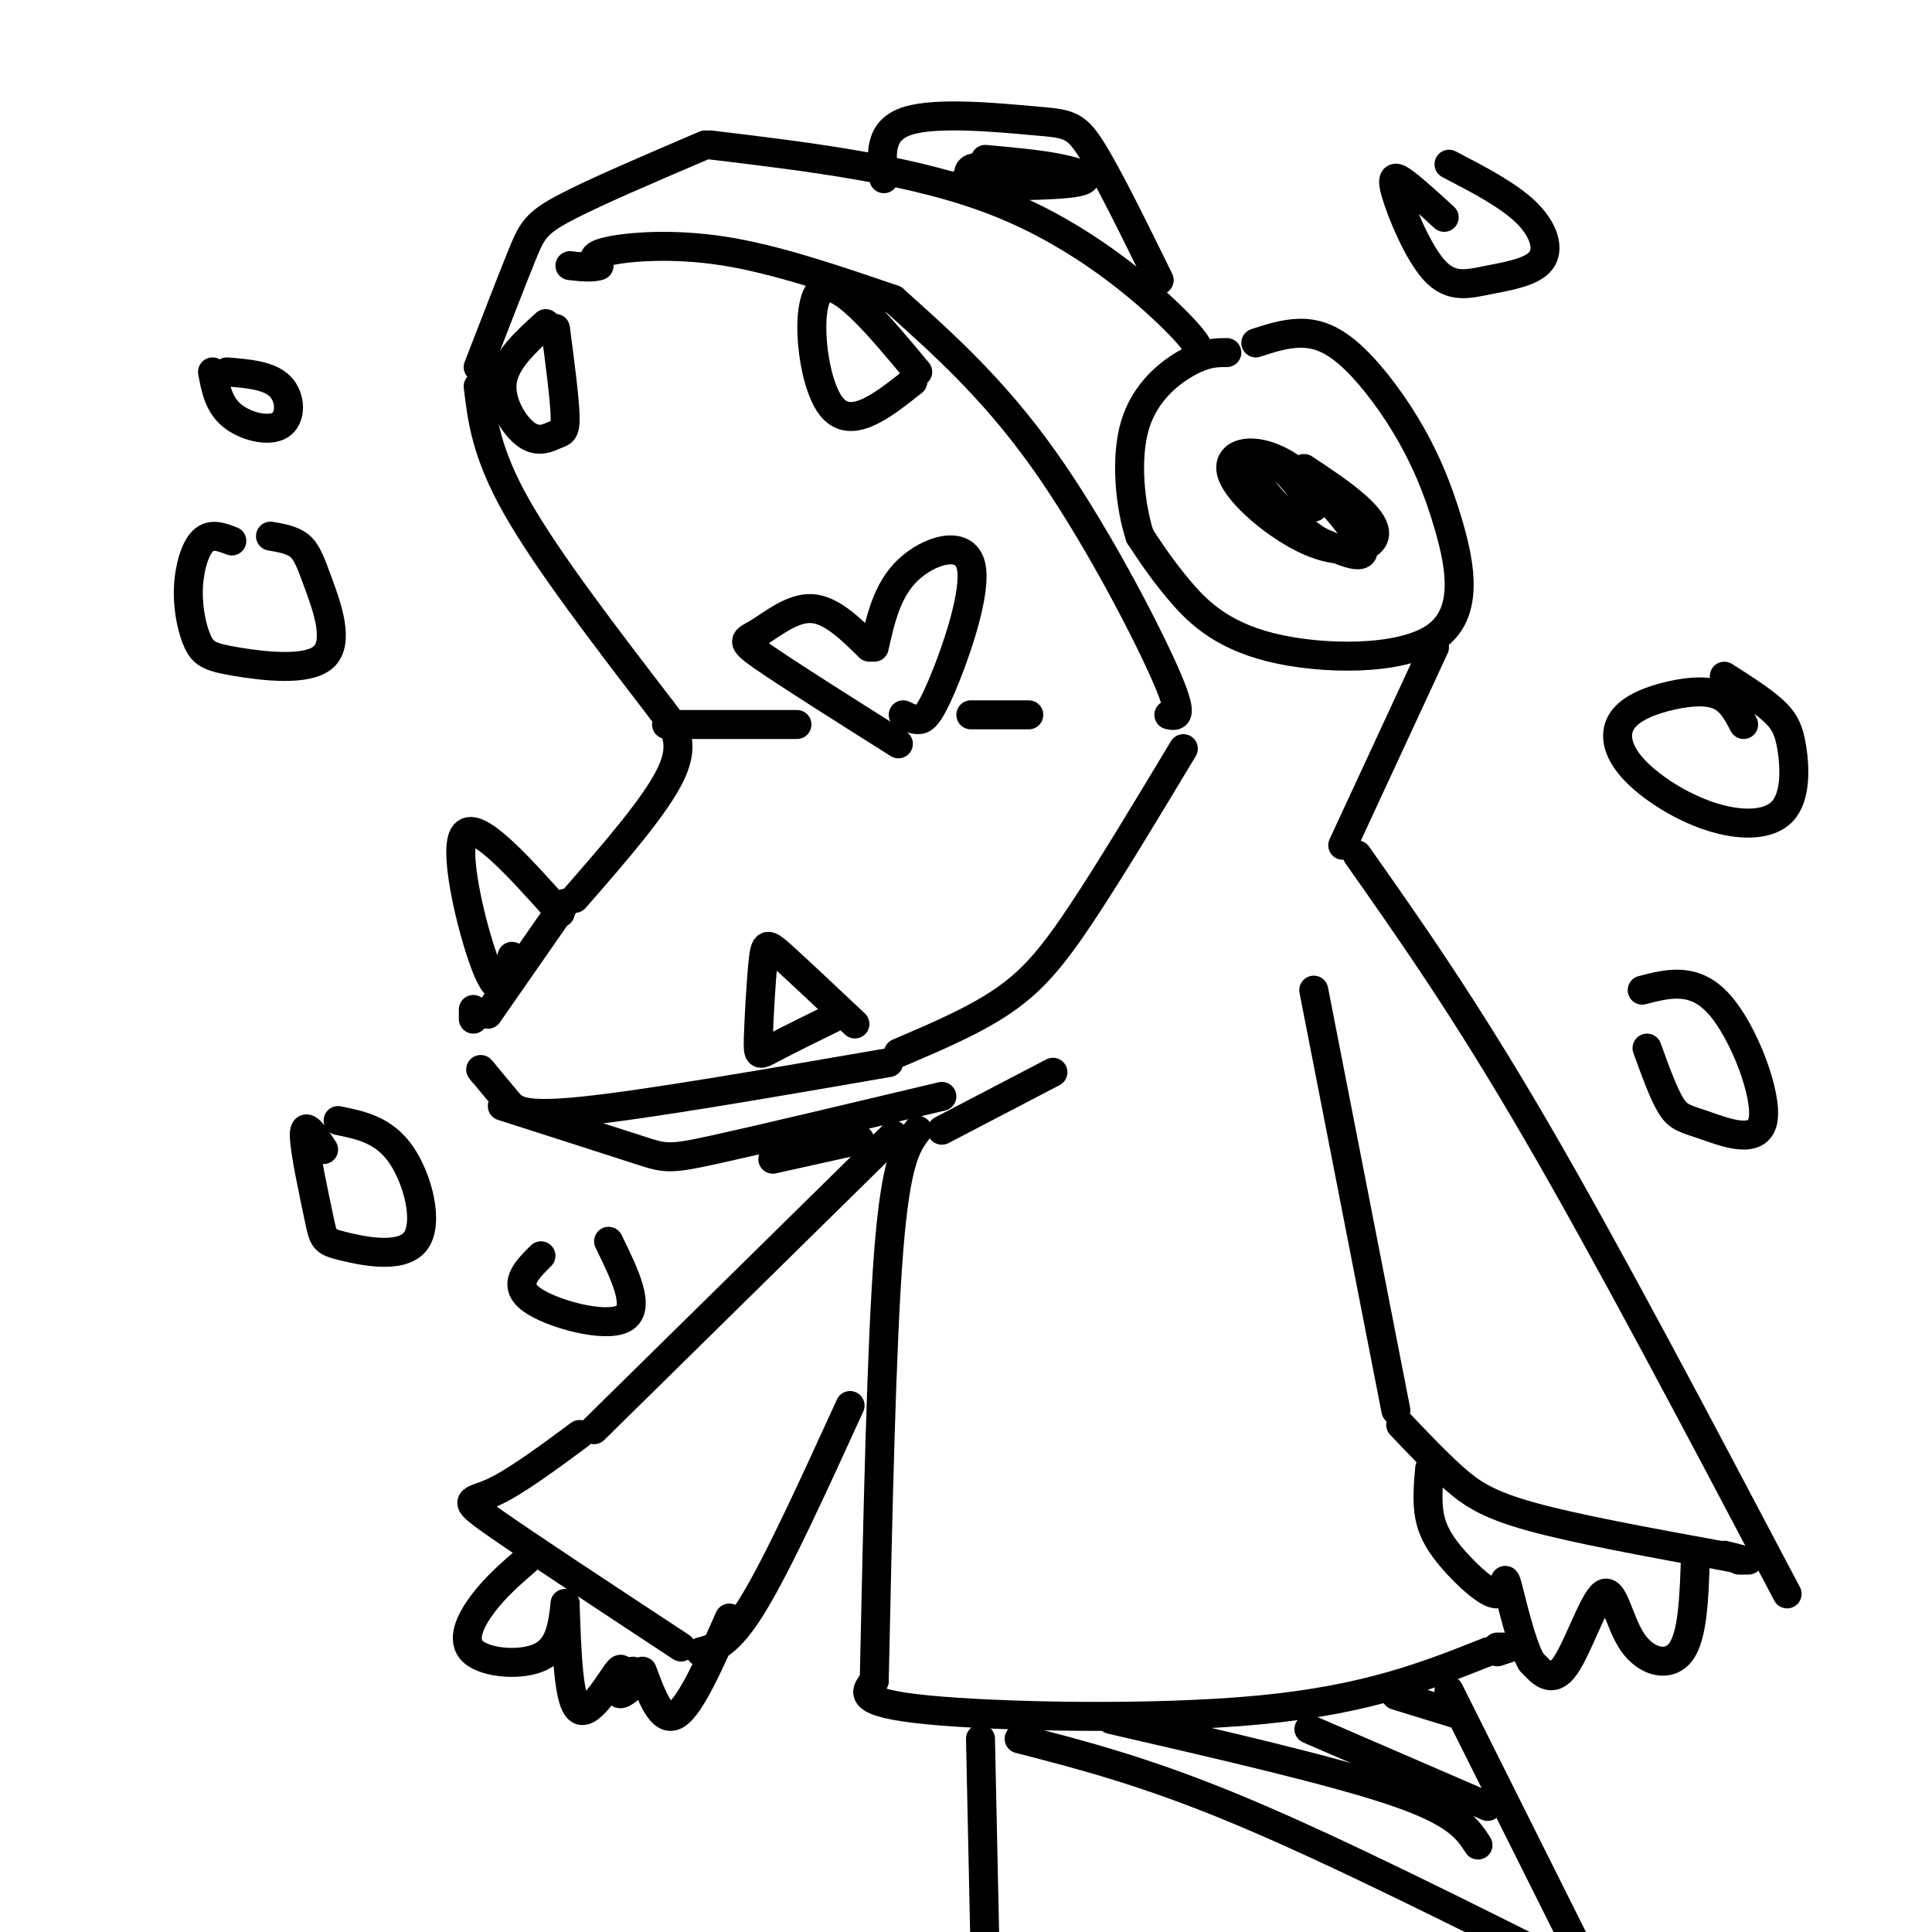<svg viewBox='0 0 400 400' version='1.1' xmlns='http://www.w3.org/2000/svg' xmlns:xlink='http://www.w3.org/1999/xlink'><g fill='none' stroke='rgb(0,0,0)' stroke-width='6' stroke-linecap='round' stroke-linejoin='round'><path d='M260,71c2.973,-0.966 5.946,-1.933 9,-2c3.054,-0.067 6.189,0.765 10,4c3.811,3.235 8.296,8.873 12,15c3.704,6.127 6.625,12.744 9,21c2.375,8.256 4.204,18.151 -3,23c-7.204,4.849 -23.439,4.652 -34,2c-10.561,-2.652 -15.446,-7.758 -19,-12c-3.554,-4.242 -5.777,-7.621 -8,-11'/><path d='M236,111c-2.024,-6.155 -3.083,-16.042 -1,-23c2.083,-6.958 7.310,-10.988 11,-13c3.690,-2.012 5.845,-2.006 8,-2'/><path d='M270,97c4.059,2.688 8.117,5.376 11,8c2.883,2.624 4.589,5.183 3,7c-1.589,1.817 -6.473,2.890 -13,0c-6.527,-2.890 -14.698,-9.744 -16,-14c-1.302,-4.256 4.265,-5.915 11,-2c6.735,3.915 14.639,13.404 16,17c1.361,3.596 -3.819,1.298 -9,-1'/><path d='M273,112c-4.476,-2.810 -11.167,-9.333 -13,-13c-1.833,-3.667 1.190,-4.476 4,-3c2.810,1.476 5.405,5.238 8,9'/><path d='M248,74c0.556,-0.978 1.111,-1.956 -5,-8c-6.111,-6.044 -18.889,-17.156 -36,-24c-17.111,-6.844 -38.556,-9.422 -60,-12'/><path d='M146,30c-11.444,4.889 -22.889,9.778 -29,13c-6.111,3.222 -6.889,4.778 -9,10c-2.111,5.222 -5.556,14.111 -9,23'/><path d='M99,80c0.833,6.917 1.667,13.833 8,25c6.333,11.167 18.167,26.583 30,42'/><path d='M137,147c2.500,3.250 5.000,6.500 2,13c-3.000,6.500 -11.500,16.250 -20,26'/><path d='M117,187c0.000,0.000 -16.000,23.000 -16,23'/><path d='M242,148c1.667,0.356 3.333,0.711 -1,-9c-4.333,-9.711 -14.667,-29.489 -25,-44c-10.333,-14.511 -20.667,-23.756 -31,-33'/><path d='M185,62c-12.156,-4.156 -24.311,-8.311 -35,-10c-10.689,-1.689 -19.911,-0.911 -24,0c-4.089,0.911 -3.044,1.956 -2,3'/><path d='M124,55c-1.333,0.500 -3.667,0.250 -6,0'/><path d='M245,155c-7.578,12.600 -15.156,25.200 -21,34c-5.844,8.800 -9.956,13.800 -16,18c-6.044,4.200 -14.022,7.600 -22,11'/><path d='M184,220c-24.933,4.311 -49.867,8.622 -63,10c-13.133,1.378 -14.467,-0.178 -16,-2c-1.533,-1.822 -3.267,-3.911 -5,-6'/><path d='M100,222c-0.833,-1.000 -0.417,-0.500 0,0'/><path d='M187,148c0.976,0.475 1.952,0.951 3,1c1.048,0.049 2.167,-0.327 5,-7c2.833,-6.673 7.378,-19.643 6,-25c-1.378,-5.357 -8.679,-3.102 -13,1c-4.321,4.102 -5.660,10.051 -7,16'/><path d='M180,134c-3.964,-3.905 -7.929,-7.810 -12,-8c-4.071,-0.190 -8.250,3.333 -11,5c-2.750,1.667 -4.071,1.476 1,5c5.071,3.524 16.536,10.762 28,18'/><path d='M138,150c0.000,0.000 27.000,0.000 27,0'/><path d='M201,148c0.000,0.000 12.000,0.000 12,0'/><path d='M98,211c0.000,0.000 0.000,-2.000 0,-2'/><path d='M189,79c-6.511,5.156 -13.022,10.311 -17,5c-3.978,-5.311 -5.422,-21.089 -2,-24c3.422,-2.911 11.711,7.044 20,17'/><path d='M115,68c0.944,7.223 1.888,14.447 2,18c0.112,3.553 -0.609,3.437 -2,4c-1.391,0.563 -3.451,1.805 -6,0c-2.549,-1.805 -5.585,-6.659 -5,-11c0.585,-4.341 4.793,-8.171 9,-12'/><path d='M177,212c-5.919,-5.573 -11.837,-11.145 -15,-14c-3.163,-2.855 -3.569,-2.992 -4,1c-0.431,3.992 -0.885,12.113 -1,16c-0.115,3.887 0.110,3.539 3,2c2.890,-1.539 8.445,-4.270 14,-7'/><path d='M116,189c-8.889,-9.933 -17.778,-19.867 -20,-16c-2.222,3.867 2.222,21.533 5,28c2.778,6.467 3.889,1.733 5,-3'/><path d='M297,134c0.000,0.000 -19.000,41.000 -19,41'/><path d='M104,229c11.089,3.556 22.178,7.111 28,9c5.822,1.889 6.378,2.111 16,0c9.622,-2.111 28.311,-6.556 47,-11'/><path d='M160,240c0.000,0.000 18.000,-4.000 18,-4'/><path d='M281,177c11.083,15.750 22.167,31.500 37,57c14.833,25.500 33.417,60.750 52,96'/><path d='M272,205c0.000,0.000 17.000,87.000 17,87'/><path d='M290,295c3.733,3.933 7.467,7.867 11,11c3.533,3.133 6.867,5.467 16,8c9.133,2.533 24.067,5.267 39,8'/><path d='M356,322c6.667,1.333 3.833,0.667 1,0'/><path d='M362,323c0.000,0.000 -2.000,0.000 -2,0'/><path d='M351,323c-0.265,7.833 -0.530,15.665 -3,19c-2.470,3.335 -7.147,2.172 -10,-2c-2.853,-4.172 -3.884,-11.354 -6,-10c-2.116,1.354 -5.319,11.244 -8,15c-2.681,3.756 -4.841,1.378 -7,-1'/><path d='M317,344c-2.219,-3.984 -4.266,-13.443 -5,-16c-0.734,-2.557 -0.156,1.789 -2,2c-1.844,0.211 -6.112,-3.712 -9,-7c-2.888,-3.288 -4.397,-5.939 -5,-9c-0.603,-3.061 -0.302,-6.530 0,-10'/><path d='M195,234c0.000,0.000 23.000,-12.000 23,-12'/><path d='M190,234c-2.250,3.000 -4.500,6.000 -6,25c-1.500,19.000 -2.250,54.000 -3,89'/><path d='M181,348c-1.978,2.267 -3.956,4.533 11,6c14.956,1.467 46.844,2.133 69,0c22.156,-2.133 34.578,-7.067 47,-12'/><path d='M308,342c8.167,-2.000 5.083,-1.000 2,0'/><path d='M310,341c0.000,0.000 1.000,0.000 1,0'/><path d='M203,360c0.000,0.000 1.000,47.000 1,47'/><path d='M300,350c0.000,0.000 30.000,60.000 30,60'/><path d='M185,235c0.000,0.000 -62.000,61.000 -62,61'/><path d='M120,297c-6.733,4.978 -13.467,9.956 -18,12c-4.533,2.044 -6.867,1.156 0,6c6.867,4.844 22.933,15.422 39,26'/><path d='M145,342c2.917,-0.750 5.833,-1.500 11,-10c5.167,-8.500 12.583,-24.750 20,-41'/><path d='M109,323c-3.190,2.768 -6.381,5.536 -9,9c-2.619,3.464 -4.667,7.625 -2,10c2.667,2.375 10.048,2.964 14,1c3.952,-1.964 4.476,-6.482 5,-11'/><path d='M117,332c0.345,10.327 0.690,20.655 3,22c2.310,1.345 6.583,-6.292 8,-8c1.417,-1.708 -0.024,2.512 0,4c0.024,1.488 1.512,0.244 3,-1'/><path d='M131,349c0.500,-0.667 0.250,-1.833 0,-3'/><path d='M133,346c2.000,5.417 4.000,10.833 7,9c3.000,-1.833 7.000,-10.917 11,-20'/><path d='M211,360c13.250,3.417 26.500,6.833 46,15c19.500,8.167 45.250,21.083 71,34'/><path d='M230,356c23.167,5.333 46.333,10.667 59,15c12.667,4.333 14.833,7.667 17,11'/><path d='M271,358c0.000,0.000 37.000,16.000 37,16'/><path d='M289,351c0.000,0.000 13.000,4.000 13,4'/><path d='M240,58c-5.304,-10.804 -10.607,-21.607 -14,-27c-3.393,-5.393 -4.875,-5.375 -12,-6c-7.125,-0.625 -19.893,-1.893 -26,0c-6.107,1.893 -5.554,6.946 -5,12'/><path d='M204,33c5.807,0.523 11.614,1.046 16,2c4.386,0.954 7.351,2.338 1,3c-6.351,0.662 -22.018,0.601 -22,0c0.018,-0.601 15.719,-1.743 19,-2c3.281,-0.257 -5.860,0.372 -15,1'/><path d='M203,37c-2.911,-0.289 -2.689,-1.511 -2,-2c0.689,-0.489 1.844,-0.244 3,0'/><path d='M56,111c2.244,0.383 4.487,0.765 6,2c1.513,1.235 2.295,3.322 4,8c1.705,4.678 4.334,11.945 1,15c-3.334,3.055 -12.631,1.896 -18,1c-5.369,-0.896 -6.810,-1.529 -8,-4c-1.190,-2.471 -2.128,-6.781 -2,-11c0.128,-4.219 1.322,-8.348 3,-10c1.678,-1.652 3.839,-0.826 6,0'/><path d='M47,77c4.375,0.357 8.750,0.714 11,3c2.250,2.286 2.375,6.500 0,8c-2.375,1.500 -7.250,0.286 -10,-2c-2.750,-2.286 -3.375,-5.643 -4,-9'/><path d='M70,232c4.732,0.962 9.464,1.923 13,7c3.536,5.077 5.876,14.269 3,18c-2.876,3.731 -10.967,2.000 -15,1c-4.033,-1.000 -4.009,-1.269 -5,-6c-0.991,-4.731 -2.997,-13.923 -3,-17c-0.003,-3.077 1.999,-0.038 4,3'/><path d='M126,257c3.422,7.000 6.844,14.000 3,16c-3.844,2.000 -14.956,-1.000 -19,-4c-4.044,-3.000 -1.022,-6.000 2,-9'/><path d='M357,140c3.802,2.422 7.605,4.844 10,7c2.395,2.156 3.384,4.044 4,8c0.616,3.956 0.859,9.978 -2,13c-2.859,3.022 -8.821,3.044 -15,1c-6.179,-2.044 -12.576,-6.153 -16,-10c-3.424,-3.847 -3.877,-7.433 -2,-10c1.877,-2.567 6.082,-4.114 10,-5c3.918,-0.886 7.548,-1.110 10,0c2.452,1.110 3.726,3.555 5,6'/><path d='M300,34c6.161,3.199 12.321,6.398 16,10c3.679,3.602 4.875,7.608 3,10c-1.875,2.392 -6.823,3.168 -11,4c-4.177,0.832 -7.584,1.718 -11,-2c-3.416,-3.718 -6.843,-12.039 -8,-16c-1.157,-3.961 -0.045,-3.560 2,-2c2.045,1.560 5.022,4.280 8,7'/><path d='M340,205c5.427,-1.407 10.855,-2.813 16,3c5.145,5.813 10.008,18.847 9,24c-1.008,5.153 -7.887,2.426 -12,1c-4.113,-1.426 -5.461,-1.550 -7,-4c-1.539,-2.450 -3.270,-7.225 -5,-12'/></g>
</svg>